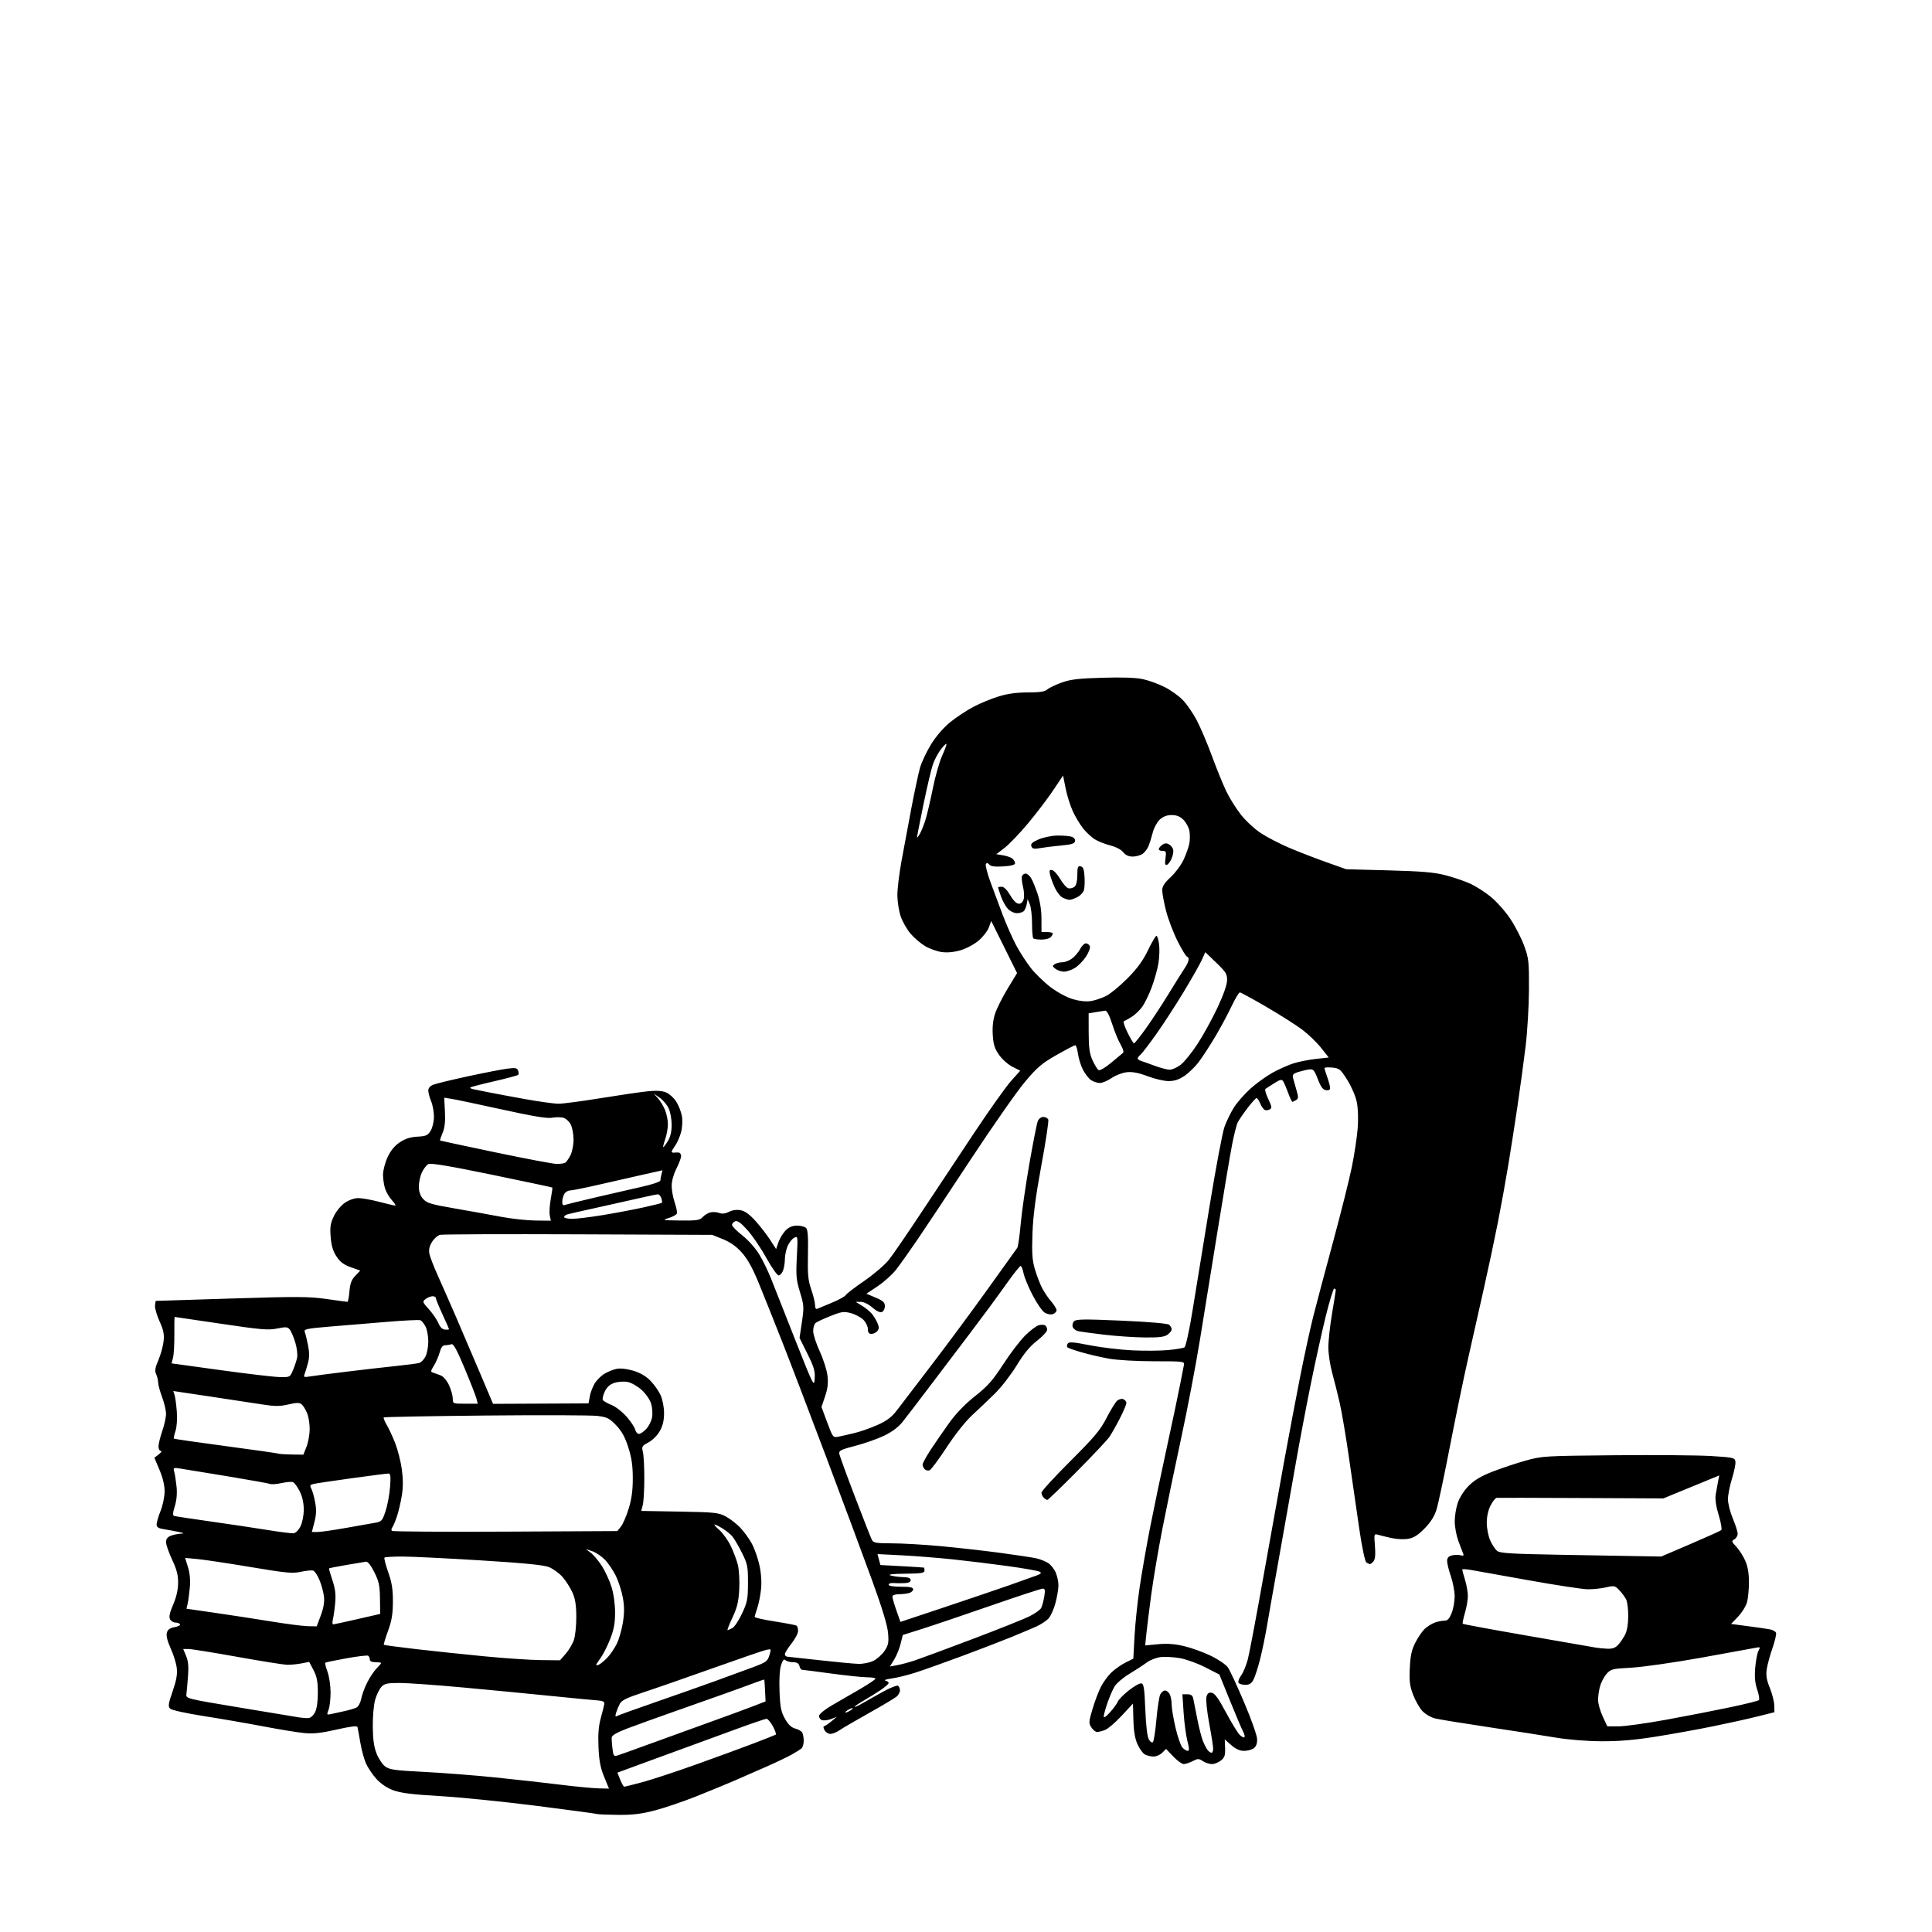<svg version="1.1" xmlns="http://www.w3.org/2000/svg" xmlns:xlink="http://www.w3.org/1999/xlink" width="1024" height="1024" viewBox="0 0 1024 1024"><path stroke="none" fill="black" fill-rule="evenodd" d="M327.641,961.921C322.063,961.878 317.05,961.673 316.5,961.467C315.95,961.261 301.325,959.29 284.0,957.087C266.675,954.884 243.752,952.575 233.059,951.955C218.324,951.102 212.352,950.355 208.387,948.872C205.101,947.642 201.783,945.395 199.465,942.83C197.435,940.583 194.956,936.89 193.955,934.622C192.954,932.355 191.605,927.35 190.958,923.5C190.31,919.65 189.641,915.996 189.471,915.379C189.258,914.608 185.785,915.026 178.331,916.72C169.992,918.615 166.033,919.036 161.124,918.55C157.618,918.203 147.943,916.617 139.624,915.026C131.306,913.436 117.089,910.977 108.032,909.563C98.539,908.081 90.979,906.407 90.182,905.611C89.006,904.435 89.204,903.058 91.511,896.375C93.532,890.519 94.084,887.374 93.68,884.011C93.381,881.53 91.938,876.89 90.473,873.7C88.759,869.971 88.024,867.042 88.412,865.494C88.857,863.721 89.933,862.916 92.499,862.434C94.415,862.075 95.735,861.38 95.432,860.89C95.13,860.401 94.024,860.0 92.976,860.0C91.928,860.0 90.647,859.208 90.129,858.24C89.452,856.975 89.914,854.797 91.775,850.49C93.482,846.537 94.377,842.63 94.405,839.0C94.437,834.83 93.667,831.841 91.223,826.638C89.451,822.863 88,818.69 88.0,817.363C88,815.693 88.79,814.65 90.565,813.975C91.976,813.439 94.338,812.946 95.815,812.88C97.91,812.786 97.621,812.574 94.5,811.915C92.3,811.45 88.812,810.809 86.75,810.49C83.922,810.052 83,809.438 83,807.992C83,806.937 83.952,803.695 85.116,800.787C86.279,797.879 87.238,793.25 87.247,790.5C87.257,787.272 86.299,783.221 84.543,779.071L81.824,772.642L84.162,770.843C85.448,769.854 85.938,769.034 85.25,769.022C84.562,769.01 84,767.945 84,766.657C84,765.368 84.9,761.697 86,758.5C87.1,755.303 88,751.199 88,749.381C88,747.563 87.073,743.598 85.94,740.57C84.807,737.542 83.856,734.038 83.826,732.782C83.796,731.527 83.308,729.509 82.742,728.297C81.946,726.594 82.211,724.938 83.911,720.986C85.12,718.175 86.364,713.72 86.676,711.085C87.134,707.222 86.719,705.124 84.537,700.262C83.049,696.945 81.981,693.167 82.165,691.866L82.5,689.5L122.5,688.242C157.432,687.143 163.832,687.174 173.015,688.492C178.798,689.321 183.804,690.0 184.141,690.0C184.477,690.0 184.958,687.515 185.21,684.478C185.56,680.261 186.292,678.305 188.306,676.203L190.944,673.449L185.955,671.678C182.253,670.363 180.296,668.893 178.37,665.983C176.496,663.151 175.631,660.269 175.257,655.615C174.83,650.289 175.128,648.366 176.977,644.548C178.242,641.934 180.789,638.857 182.839,637.463C185.017,635.983 187.868,635.007 189.982,635.017C191.917,635.027 196.875,635.919 201.0,637.0C205.125,638.081 208.922,638.973 209.437,638.983C209.952,638.992 209.226,637.763 207.823,636.25C206.42,634.737 204.761,631.97 204.136,630.101C203.511,628.231 203.004,624.856 203.01,622.601C203.015,620.345 204.106,616.166 205.434,613.314C207.073,609.795 209.16,607.261 211.932,605.426C214.81,603.521 217.562,602.643 221.258,602.451C225.797,602.214 226.734,601.797 228.245,599.339C229.241,597.718 229.992,594.514 229.995,591.872C229.998,589.327 229.325,585.629 228.5,583.654C227.675,581.68 227.0,579.139 227.0,578.007C227.0,576.689 227.987,575.568 229.75,574.884C231.262,574.298 239.475,572.31 248.0,570.467C256.525,568.625 265.855,566.809 268.733,566.432C273.103,565.86 274.071,566.022 274.606,567.417C274.959,568.335 274.968,569.365 274.627,569.706C274.286,570.047 268.558,571.576 261.897,573.103C255.237,574.63 249.557,576.11 249.275,576.391C248.994,576.672 249.83,577.11 251.132,577.364C252.434,577.618 255.975,578.329 259.0,578.945C262.025,579.561 270.674,581.175 278.219,582.532C285.765,583.889 293.795,585.0 296.063,585.0C298.331,585.0 308.357,583.674 318.343,582.053C328.329,580.432 339.523,578.796 343.218,578.418C347.854,577.943 350.901,578.131 353.054,579.022C354.77,579.733 357.203,581.946 358.462,583.94C359.721,585.934 361.063,589.413 361.444,591.67C361.841,594.02 361.637,597.636 360.965,600.128C360.321,602.523 358.94,605.68 357.897,607.145C356.853,608.61 356.0,610.097 356.0,610.448C356.0,610.8 356.562,611.015 357.25,610.925C357.938,610.836 359.062,610.816 359.75,610.882C360.438,610.947 360.998,611.788 360.996,612.75C360.994,613.712 359.869,616.714 358.496,619.419C357.025,622.318 356.0,626.045 356.0,628.491C356.0,630.775 356.715,634.742 357.589,637.306C358.462,639.87 358.998,642.505 358.78,643.16C358.561,643.816 356.609,644.901 354.441,645.571C350.731,646.719 351.092,646.796 360.595,646.895C369.342,646.986 370.921,646.745 372.419,645.09C373.369,644.039 375.202,642.915 376.491,642.592C377.78,642.268 379.884,642.398 381.167,642.881C382.762,643.481 384.408,643.295 386.371,642.291C388.177,641.368 390.474,641.054 392.559,641.445C394.834,641.872 397.305,643.658 400.433,647.136C402.939,649.924 406.421,654.414 408.17,657.113L411.351,662.021L412.615,658.344C413.31,656.321 415.019,653.527 416.412,652.133C418.166,650.38 420.031,649.6 422.473,649.6C424.413,649.6 426.562,650.168 427.25,650.862C428.149,651.77 428.424,655.697 428.23,664.846C428.003,675.487 428.29,678.529 429.98,683.441C431.091,686.67 432.0,690.416 432.0,691.764C432.0,693.351 432.44,694.02 433.25,693.664C433.938,693.361 437.425,691.906 441.0,690.431C444.575,688.956 447.851,687.146 448.281,686.408C448.71,685.671 453.16,682.261 458.168,678.83C463.197,675.386 469.026,670.379 471.184,667.648C473.334,664.928 481.215,653.432 488.698,642.102C496.181,630.771 508.786,611.769 516.71,599.876C524.633,587.982 533.283,575.832 535.933,572.876L540.749,567.5L536.625,565.424C534.356,564.283 531.171,561.461 529.546,559.154C527.207,555.832 526.507,553.628 526.185,548.571C525.914,544.304 526.332,540.516 527.446,537.164C528.363,534.403 531.352,528.457 534.089,523.951L539.066,515.757L532.213,501.938L525.359,488.119L524.127,491.527C523.449,493.401 521.018,496.541 518.724,498.504C516.367,500.521 512.193,502.76 509.125,503.652C505.649,504.663 502.071,505.008 499.179,504.611C496.695,504.271 492.751,502.872 490.415,501.503C488.079,500.134 484.57,497.148 482.618,494.866C480.665,492.585 478.3,488.419 477.361,485.609C476.423,482.799 475.641,477.8 475.623,474.5C475.605,471.2 476.619,462.875 477.877,456.0C479.135,449.125 481.491,436.525 483.111,428.0C484.731,419.475 486.755,410.025 487.608,407.0C488.461,403.975 491.115,398.342 493.506,394.482C496.174,390.174 500.103,385.636 503.677,382.733C506.88,380.132 512.425,376.472 516.0,374.6C519.575,372.729 525.585,370.253 529.355,369.099C534.042,367.664 538.921,367.0 544.777,367.0C551.051,367.0 553.793,366.592 555.028,365.475C555.955,364.636 559.365,362.988 562.607,361.813C567.397,360.077 571.477,359.591 584.409,359.215C595.06,358.906 602.166,359.164 605.909,359.997C608.984,360.681 614.101,362.55 617.28,364.15C620.458,365.75 624.786,368.839 626.898,371.014C629.009,373.189 632.348,378.037 634.319,381.787C636.289,385.537 639.901,394.042 642.345,400.688C644.789,407.334 648.2,415.729 649.925,419.342C651.649,422.956 655.184,428.6 657.78,431.884C660.384,435.177 665.191,439.593 668.5,441.73C671.8,443.861 678.471,447.294 683.324,449.359C688.177,451.423 696.952,454.823 702.824,456.913L713.5,460.714L736.0,461.316C753.517,461.786 760.161,462.348 766.0,463.858C770.125,464.924 775.975,466.9 779.0,468.248C782.025,469.596 787.048,472.785 790.162,475.333C793.276,477.882 797.946,483.157 800.538,487.057C803.131,490.957 806.422,497.377 807.853,501.324C810.264,507.975 810.449,509.67 810.38,524.5C810.339,533.3 809.542,546.8 808.61,554.5C807.678,562.2 805.788,576.15 804.411,585.5C803.033,594.85 800.79,609.25 799.426,617.5C798.063,625.75 795.571,639.475 793.89,648.0C792.209,656.525 788.864,672.275 786.457,683.0C784.051,693.725 780.252,710.6 778.015,720.5C775.779,730.4 771.502,751.1 768.511,766.5C765.521,781.9 762.357,796.891 761.48,799.813C760.371,803.507 758.456,806.604 755.193,809.979C751.747,813.541 749.44,815.028 746.511,815.572C744.245,815.992 740.356,815.83 737.511,815.195C734.755,814.581 731.536,813.796 730.358,813.451C728.287,812.844 728.234,813.042 728.744,819.396C729.105,823.898 728.875,826.446 728.013,827.484C727.321,828.318 726.473,828.993 726.128,828.985C725.782,828.976 724.931,828.608 724.236,828.167C723.486,827.691 721.951,820.484 720.46,810.432C719.078,801.12 716.638,784.275 715.038,773.0C713.438,761.725 711.195,748.45 710.055,743.5C708.915,738.55 707.112,731.35 706.048,727.5C704.985,723.65 704.089,717.717 704.058,714.316C704.026,710.915 704.898,702.815 705.995,696.316C707.092,689.817 707.992,684.163 707.995,683.75C707.998,683.337 707.616,683.0 707.147,683.0C706.678,683.0 704.653,689.638 702.647,697.75C700.641,705.862 697.001,722.4 694.559,734.5C692.116,746.6 688.706,764.6 686.981,774.5C685.256,784.4 681.424,806.0 678.465,822.5C675.507,839.0 672.365,856.775 671.484,862.0C670.603,867.225 668.979,875.068 667.874,879.429C666.77,883.791 665.209,888.628 664.407,890.179C663.313,892.295 662.22,893.0 660.033,893.0C658.43,893.0 656.813,892.507 656.441,891.905C656.069,891.303 656.691,889.556 657.824,888.024C658.957,886.492 660.564,882.598 661.396,879.369C662.228,876.141 665.867,856.85 669.484,836.5C673.101,816.15 678.071,788.475 680.528,775.0C682.985,761.525 686.816,741.275 689.042,730.0C691.267,718.725 694.394,704.325 695.991,698.0C697.587,691.675 702.306,673.9 706.478,658.5C710.65,643.1 715.163,625.099 716.507,618.497C717.851,611.895 719.243,602.67 719.601,597.997C719.996,592.833 719.802,587.343 719.105,584.0C718.466,580.935 716.241,575.784 714.077,572.364C710.49,566.695 709.884,566.199 706.098,565.838C703.844,565.623 702.0,565.74 702.0,566.098C702.0,566.456 702.675,568.662 703.5,571C704.325,573.338 705.0,575.901 705.0,576.695C705.0,577.614 704.198,578.023 702.795,577.82C701.155,577.582 700.05,576.091 698.485,572.0C696.649,567.205 696.066,566.539 693.94,566.807C692.598,566.976 689.994,567.587 688.154,568.166C685.426,569.024 684.908,569.613 685.345,571.359C685.64,572.537 686.458,575.437 687.162,577.804C688.253,581.474 688.225,582.246 686.971,583.039C686.162,583.551 685.268,583.976 684.985,583.985C684.701,583.993 683.693,581.862 682.745,579.25C681.796,576.638 680.611,573.873 680.112,573.106C679.363,571.956 678.537,572.132 675.418,574.106C673.336,575.423 671.237,576.769 670.755,577.097C670.272,577.425 670.906,579.811 672.163,582.399C674.048,586.278 674.206,587.254 673.065,587.96C672.304,588.43 671.119,588.599 670.432,588.336C669.745,588.072 668.637,586.539 667.97,584.928C667.303,583.318 666.417,582 666,582.0C665.584,582.0 663.445,584.362 661.247,587.25C659.049,590.138 656.715,593.538 656.06,594.807C655.405,596.076 654.031,601.476 653.006,606.807C651.982,612.138 648.633,632.025 645.565,651.0C642.497,669.975 638.198,696.525 636.011,710.0C633.825,723.475 629.363,746.876 626.095,762.003C622.827,777.13 618.346,798.75 616.136,810.048C613.927,821.347 611.223,837.32 610.129,845.545C609.035,853.77 607.876,863.115 607.554,866.312L606.968,872.124L613.734,871.47C618.498,871.009 622.563,871.297 627.472,872.445C631.307,873.341 637.691,875.636 641.66,877.545C645.654,879.466 649.731,882.239 650.795,883.757C651.851,885.266 655.75,893.648 659.46,902.384C663.17,911.12 666.25,919.835 666.304,921.75C666.371,924.095 665.785,925.684 664.51,926.616C663.469,927.377 661.144,928.0 659.344,928.0C657.123,928.0 654.957,927.023 652.61,924.962L649.15,921.924L649.325,926.55C649.468,930.328 649.067,931.527 647.139,933.088C645.841,934.14 643.687,935.0 642.354,935.0C641.021,935.0 638.855,934.296 637.541,933.435C635.374,932.015 634.872,932.015 632.126,933.435C630.461,934.296 628.332,935.0 627.395,935.0C626.457,935.0 623.969,933.191 621.866,930.979L618.041,926.959L616.021,928.979C614.909,930.091 612.845,931.0 611.434,931.0C610.023,931.0 607.956,930.512 606.84,929.914C605.725,929.317 603.937,926.85 602.867,924.431C601.52,921.387 600.857,917.402 600.711,911.483L600.5,902.932L594.489,909.4C591.183,912.957 587.216,916.348 585.674,916.934C584.132,917.52 582.234,918.0 581.458,918.0C580.681,918.0 579.331,916.909 578.458,915.576C576.988,913.332 577.032,912.609 579.049,905.826C580.247,901.797 582.261,896.475 583.524,894.0C584.788,891.525 587.324,888.086 589.161,886.358C590.997,884.63 594.342,882.294 596.594,881.167L600.689,879.118L601.319,867.309C601.665,860.814 602.876,849.2 604.011,841.5C605.145,833.8 607.626,819.561 609.525,809.858C611.424,800.156 615.416,781.031 618.397,767.358C621.377,753.686 624.548,738.675 625.444,734.0C626.34,729.325 627.262,724.6 627.493,723.5C627.899,721.565 627.385,721.5 611.706,721.494C602.692,721.491 592.172,720.899 588.0,720.161C583.875,719.43 577.35,717.928 573.5,716.823C569.65,715.718 566.181,714.514 565.792,714.148C565.402,713.783 565.448,712.893 565.893,712.173C566.551,711.109 568.758,711.266 577.602,713.007C583.596,714.187 593.722,715.402 600.103,715.708C606.485,716.013 615.057,715.949 619.152,715.565C623.247,715.181 627.142,714.53 627.807,714.119C628.481,713.703 630.349,705.191 632.017,694.935C633.667,684.796 637.722,659.928 641.027,639.672C644.333,619.417 647.91,600.36 648.977,597.324C650.045,594.288 652.342,589.584 654.083,586.871C655.823,584.159 659.779,579.671 662.874,576.898C665.968,574.126 671.2,570.365 674.5,568.542C677.8,566.718 682.75,564.506 685.5,563.626C688.25,562.746 693.596,561.683 697.38,561.263L704.26,560.5L700.188,555.354C697.949,552.523 693.503,548.23 690.309,545.814C687.114,543.397 678.548,537.951 671.274,533.71C664,529.47 657.637,526 657.135,526.0C656.633,526.0 654.567,529.487 652.544,533.75C650.521,538.013 646.573,545.325 643.769,550.0C640.966,554.675 637.139,560.525 635.264,563.0C633.389,565.475 630.02,568.737 627.777,570.25C624.888,572.198 622.437,573 619.372,573C616.993,573 611.998,571.84 608.273,570.423C603.457,568.59 600.266,567.978 597.227,568.303C594.877,568.554 591.253,569.939 589.174,571.38C587.094,572.821 584.279,574.0 582.919,574.0C581.558,574.0 579.439,573.295 578.209,572.434C576.979,571.573 575.071,569.099 573.968,566.937C572.865,564.775 571.685,560.98 571.345,558.503C571.006,556.026 570.353,554.0 569.895,554.0C569.436,554 564.961,556.336 559.95,559.191C552.179,563.618 549.719,565.714 543.221,573.441C539.03,578.423 526.263,596.675 514.85,614.0C503.436,631.325 490.588,650.66 486.299,656.968C482.009,663.275 476.853,670.523 474.839,673.075C472.826,675.627 468.489,679.511 465.202,681.707L459.224,685.698L464.112,687.763C468.093,689.445 469,690.288 469.0,692.307C469.0,693.67 468.277,695.064 467.393,695.403C466.395,695.786 464.486,694.878 462.358,693.01C460.342,691.24 457.812,690.002 456.215,690.004L453.5,690.007L456.903,692.082C458.775,693.223 461.116,695.134 462.106,696.329C463.096,697.523 464.432,699.738 465.075,701.251C465.982,703.386 465.965,704.338 464.999,705.501C464.315,706.325 462.91,707.0 461.878,707.0C460.533,707.0 460.0,706.278 460.0,704.455C460.0,703.055 458.927,700.836 457.615,699.524C456.303,698.212 453.333,696.628 451.014,696.004C447.249,694.99 446.086,695.153 440.149,697.526C436.492,698.987 432.938,700.647 432.25,701.214C431.562,701.781 431.0,703.701 431.0,705.482C431.0,707.262 432.565,712.106 434.478,716.246C436.391,720.386 438.237,726.187 438.581,729.137C439.041,733.091 438.706,735.975 437.303,740.117L435.4,745.734L438.438,753.894C441.444,761.969 441.507,762.048 444.488,761.456C446.145,761.127 450.063,760.231 453.196,759.464C456.328,758.697 461.796,756.752 465.345,755.143C470.203,752.94 472.711,751.014 475.484,747.358C477.51,744.686 485.883,733.725 494.09,723.0C502.297,712.275 515.613,694.275 523.681,683.0C531.749,671.725 538.712,662.014 539.156,661.421C539.599,660.827 540.408,655.256 540.953,649.04C541.498,642.824 543.56,628.459 545.535,617.119C547.51,605.779 549.537,595.487 550.041,594.25C550.572,592.945 551.819,592.0 553.01,592.0C554.139,592.0 555.31,592.644 555.612,593.43C555.914,594.217 554.263,605.13 551.943,617.68C548.915,634.068 547.589,644.183 547.239,653.567C546.848,664.034 547.093,667.808 548.468,672.537C549.411,675.783 551.103,680.253 552.226,682.47C553.35,684.686 555.559,687.978 557.135,689.785C558.711,691.591 560.0,693.699 560.0,694.467C560.0,695.236 559.078,696.158 557.951,696.516C556.77,696.89 554.927,696.527 553.602,695.659C552.337,694.83 549.473,690.63 547.237,686.326C545.002,682.022 542.859,676.812 542.475,674.75C542.091,672.688 541.398,671.0 540.934,671.0C540.47,671.0 536.838,675.612 532.863,681.25C528.887,686.888 520.679,698.025 514.621,706.0C508.563,713.975 498.674,727.025 492.646,735.0C486.618,742.975 480.163,751.398 478.302,753.719C476.098,756.466 472.683,759.004 468.509,760.996C464.984,762.678 458.14,765.077 453.3,766.328C445.717,768.287 444.547,768.871 444.84,770.551C445.027,771.623 448.793,781.95 453.209,793.5C457.625,805.05 461.65,815.288 462.154,816.25C462.931,817.733 464.551,818.001 472.785,818.004C478.128,818.006 489.7,818.672 498.5,819.483C507.3,820.295 521.47,821.89 529.99,823.028C538.509,824.166 547.181,825.48 549.26,825.947C551.339,826.414 554.194,827.552 555.604,828.476C557.014,829.4 558.804,831.681 559.584,833.546C560.363,835.41 561.0,838.431 561.0,840.258C561.0,842.085 560.303,846.256 559.451,849.528C558.599,852.799 556.911,856.548 555.701,857.859C554.49,859.169 551.475,861.131 549.0,862.218C546.525,863.306 540.675,865.768 536.0,867.691C531.325,869.613 519.625,874.116 510.0,877.697C500.375,881.277 489.125,885.278 485.0,886.587C480.875,887.897 475.25,889.275 472.5,889.651C469.75,890.027 468.288,890.517 469.25,890.74C470.212,890.964 471.0,891.542 471.0,892.025C471.0,892.509 469.087,894.192 466.75,895.767C464.413,897.341 460.363,899.857 457.75,901.357C455.137,902.857 453.0,904.333 453.0,904.637C453.0,904.941 454.913,904.072 457.25,902.707C459.587,901.341 464.525,898.564 468.222,896.535C471.919,894.507 475.407,893.133 475.972,893.483C476.537,893.832 477.0,894.922 477.0,895.904C477.0,896.886 476.212,898.369 475.25,899.199C474.288,900.029 467.65,903.986 460.5,907.991C453.35,911.997 446.306,916.112 444.846,917.137C443.386,918.162 441.264,919.0 440.131,919.0C438.998,919.0 437.589,918.1 437.0,917.0C436.411,915.9 436.283,914.984 436.715,914.964C437.147,914.944 438.85,913.82 440.5,912.465L443.5,910.002L440.397,911.165C438.691,911.804 436.52,912.03 435.574,911.667C434.627,911.303 434.002,910.227 434.186,909.274C434.369,908.322 437.44,905.866 441.01,903.817C444.579,901.769 451.209,897.934 455.742,895.296C460.275,892.658 463.988,890.163 463.992,889.75C463.996,889.337 462.036,889.0 459.635,889.0C457.234,889.0 448.623,888.1 440.5,887.0C432.377,885.9 425.394,885.0 424.982,885.0C424.57,885.0 423.998,884.1 423.71,883.0C423.339,881.581 422.346,881.0 420.294,881.0C418.702,881.0 416.909,880.509 416.308,879.908C415.519,879.119 414.878,879.838 413.998,882.506C413.239,884.806 412.925,890.017 413.165,896.348C413.487,904.841 413.955,907.225 416.025,910.935C417.738,914.005 419.398,915.609 421.415,916.143C423.018,916.568 424.698,917.497 425.149,918.208C425.6,918.918 425.976,920.907 425.985,922.628C425.993,924.348 425.438,926.212 424.75,926.771C424.062,927.33 421.7,928.792 419.5,930.02C417.3,931.249 411.45,934.048 406.5,936.24C401.55,938.433 393.9,941.783 389.5,943.684C385.1,945.586 375.875,949.383 369.0,952.122C362.125,954.861 352.288,958.204 347.141,959.551C339.998,961.42 335.379,961.981 327.641,961.921zM317.134,947.867L322.768,948.0L320.198,941.75C318.243,936.995 317.529,933.227 317.213,926.0C316.912,919.127 317.257,914.841 318.462,910.5C319.377,907.2 320.211,903.825 320.313,903.0C320.447,901.922 319.373,901.425 316.5,901.233C314.3,901.085 303.5,900.049 292.5,898.93C281.5,897.81 260.575,895.795 246.0,894.45C231.425,893.106 216.03,892.005 211.789,892.003C205.276,892.001 203.778,892.322 202.149,894.07C201.089,895.209 199.608,898.246 198.86,900.82C198.1,903.435 197.536,909.692 197.582,915.0C197.641,921.841 198.2,925.87 199.582,929.396C200.637,932.089 202.692,935.18 204.148,936.265C206.422,937.96 209.313,938.365 224.648,939.136C234.467,939.63 251.5,940.953 262.5,942.077C273.5,943.2 289.025,944.933 297.0,945.927C304.975,946.921 314.035,947.794 317.134,947.867zM330.857,946.997C331.211,946.996 335.55,945.907 340.5,944.578C345.45,943.249 358.275,939.024 369.0,935.191C379.725,931.357 393.442,926.333 399.483,924.025C405.524,921.718 410.773,919.641 411.147,919.409C411.521,919.178 410.854,917.195 409.664,915.003C408.474,912.81 406.951,911.013 406.281,911.008C405.61,911.004 398.185,913.529 389.781,916.621C381.376,919.713 369.775,923.961 364.0,926.061C358.225,928.162 347.591,932.053 340.368,934.708L327.237,939.535L328.725,943.268C329.544,945.32 330.503,946.999 330.857,946.997zM327.318,930.423C328.518,930.056 335.575,927.53 343.0,924.811C350.425,922.092 364.6,916.956 374.5,913.399C384.4,909.842 395.487,905.77 399.138,904.351L405.776,901.772L405.495,896.136C405.341,893.036 405.166,890.391 405.107,890.258C405.048,890.125 403.312,890.667 401.25,891.463C399.188,892.26 391.875,894.922 385.0,897.379C378.125,899.837 365.3,904.374 356.5,907.462C347.7,910.551 336.863,914.463 332.417,916.156C327.064,918.195 324.293,919.786 324.213,920.867C324.147,921.765 324.328,924.433 324.615,926.796C325.084,930.658 325.356,931.024 327.318,930.423zM642.122,929.0C642.605,929.0 643.0,928.029 643.0,926.843C643.0,925.657 642.05,919.588 640.888,913.356C639.727,907.124 639.068,900.865 639.424,899.448C639.907,897.522 640.616,896.95 642.226,897.185C643.813,897.417 645.793,900.142 649.725,907.5C652.663,913.0 655.939,918.375 657.006,919.444C658.072,920.514 659.218,921.115 659.553,920.78C659.888,920.445 659.59,919.12 658.892,917.836C658.193,916.551 655.074,909.209 651.961,901.519L646.301,887.538L638.9,883.745C634.83,881.659 628.8,879.469 625.5,878.877C622.2,878.285 617.59,878.015 615.256,878.277C612.922,878.539 609.547,879.85 607.756,881.191C605.965,882.533 601.8,885.255 598.5,887.241C595.2,889.227 591.69,892.231 590.7,893.915C589.71,895.6 588.022,899.529 586.95,902.646C585.877,905.763 585.0,908.993 585.0,909.823C585.0,910.707 586.437,909.708 588.463,907.417C590.368,905.262 592.192,902.731 592.517,901.792C592.842,900.853 595.414,898.248 598.233,896.003C601.052,893.759 604.065,892.057 604.929,892.222C606.232,892.47 606.59,894.821 607.031,906.011C607.358,914.325 608.064,920.404 608.873,921.857C609.632,923.221 610.558,923.842 611.069,923.331C611.554,922.846 612.395,917.401 612.936,911.233C613.477,905.064 614.404,899.114 614.995,898.009C615.587,896.904 616.714,896.0 617.5,896.0C618.286,896.0 619.395,896.87 619.965,897.934C620.534,898.998 621.0,901.456 621.0,903.396C621.0,905.335 621.919,910.863 623.042,915.679C624.165,920.494 625.809,925.237 626.697,926.217C627.584,927.198 628.849,928.0 629.509,928.0C630.419,928.0 630.379,926.738 629.344,922.75C628.594,919.862 627.692,913.112 627.34,907.75L626.699,898.0L629.331,898.0C631.25,898.0 632.093,898.609 632.445,900.25C632.71,901.487 633.666,906.325 634.568,911.0C635.471,915.675 636.847,921.04 637.626,922.923C638.405,924.806 639.538,926.944 640.144,927.673C640.749,928.403 641.64,929.0 642.122,929.0zM848.5,922.904C840.861,922.851 830.964,922.046 824.5,920.952C818.45,919.928 802.475,917.442 789.0,915.428C775.525,913.413 762.731,911.329 760.57,910.796C758.408,910.262 755.395,908.493 753.874,906.865C752.352,905.236 750.14,901.338 748.958,898.202C747.197,893.531 746.884,890.963 747.227,884.0C747.553,877.383 748.217,874.392 750.224,870.5C751.642,867.75 753.859,864.517 755.151,863.317C756.443,862.116 758.767,860.653 760.315,860.067C761.863,859.48 764.177,859.0 765.457,859.0C767.239,859.0 768.159,858.06 769.391,854.98C770.276,852.769 771.0,848.789 771.0,846.136C771.0,843.484 770.1,838.697 769.0,835.5C767.9,832.303 767.0,828.641 767.0,827.363C767.0,825.713 767.731,824.855 769.516,824.407C770.9,824.059 772.96,824.018 774.095,824.315C775.738,824.744 776.009,824.512 775.426,823.177C775.024,822.255 773.878,819.25 772.88,816.5C771.882,813.75 771.051,809.218 771.033,806.428C771.015,803.639 771.745,799.169 772.656,796.496C773.638,793.613 776.014,789.933 778.495,787.452C781.469,784.478 785.107,782.324 791.089,779.995C795.715,778.194 803.55,775.583 808.5,774.192C817.289,771.723 818.405,771.655 856.0,771.308C877.175,771.112 900.125,771.3 907.0,771.726C918.809,772.457 919.517,772.621 919.811,774.683C919.982,775.884 919.165,779.934 917.996,783.683C916.827,787.432 915.862,792.337 915.852,794.582C915.842,796.827 916.996,801.426 918.417,804.802C919.837,808.178 921.0,811.831 921.0,812.92C921.0,814.009 920.212,815.342 919.25,815.882C917.647,816.78 917.726,817.1 920.191,819.681C921.671,821.232 923.799,824.525 924.919,827.0C926.338,830.134 926.961,833.625 926.972,838.5C926.981,842.35 926.519,847.192 925.945,849.26C925.37,851.328 923.235,854.754 921.2,856.873L917.5,860.725L926.5,861.91C931.45,862.562 936.7,863.326 938.166,863.609C939.633,863.891 941.058,864.708 941.332,865.424C941.607,866.14 940.76,869.792 939.451,873.54C938.141,877.288 936.777,882.302 936.42,884.682C935.927,887.972 936.312,890.342 938.027,894.567C939.268,897.624 940.332,901.784 940.391,903.812L940.5,907.5L931.5,909.765C926.55,911.01 915.75,913.399 907.5,915.072C899.25,916.746 885.525,919.213 877.0,920.555C865.957,922.293 857.762,922.969 848.5,922.904zM857.907,915.0C861.206,915.0 872.59,913.415 883.203,911.478C893.816,909.541 909.025,906.579 917.0,904.895C924.975,903.211 931.84,901.508 932.256,901.111C932.671,900.714 932.273,898.222 931.371,895.574C930.179,892.078 929.887,888.89 930.303,883.931C930.617,880.175 931.393,876.135 932.026,874.952C933.1,872.944 932.989,872.841 930.338,873.395C928.777,873.72 915.8,876.083 901.5,878.645C887.2,881.207 870.622,883.573 864.661,883.902C854.419,884.467 853.692,884.652 851.458,887.252C850.157,888.765 848.625,891.69 848.052,893.752C847.48,895.813 847.013,899.075 847.015,901.0C847.018,902.925 848.119,906.862 849.464,909.75L851.908,915.0L857.907,915.0zM163.491,910.617C164.629,910.55 166.127,909.216 166.991,907.5C167.948,905.598 168.488,901.756 168.467,897.0C168.442,891.174 167.926,888.534 166.157,885.172L163.88,880.844L159.69,881.655C157.386,882.1 153.925,882.416 152.0,882.355C150.075,882.295 138.178,880.39 125.562,878.123C112.946,875.855 101.381,874.0 99.863,874.0L97.102,874.0L98.65,877.705C99.777,880.401 100.049,883.327 99.65,888.455C99.348,892.33 98.966,896.58 98.801,897.899C98.501,900.288 98.615,900.317 127.299,905.087C143.138,907.721 157.313,910.07 158.799,910.306C160.284,910.541 162.396,910.682 163.491,910.617zM326.879,909.575C327.481,909.203 336.867,905.819 347.737,902.055C358.606,898.291 372.675,893.328 379.0,891.027C385.325,888.726 394.148,885.493 398.606,883.843C406.035,881.094 406.802,880.552 407.782,877.358C408.847,873.889 408.839,873.876 406.062,874.486C404.528,874.823 391.849,879.175 377.886,884.156C363.924,889.137 347.375,894.893 341.111,896.947C332.172,899.879 329.457,901.2 328.486,903.091C327.806,904.416 326.92,906.569 326.518,907.875C326.02,909.49 326.136,910.034 326.879,909.575zM175.269,908.522C176.496,908.243 179.695,907.547 182.377,906.975C185.059,906.403 188.044,905.512 189.01,904.994C189.977,904.477 191.081,902.379 191.465,900.332C191.85,898.285 193.288,894.391 194.663,891.679C196.037,888.967 198.25,885.659 199.581,884.328C200.911,882.998 202.0,881.705 202.0,881.455C202.0,881.205 200.65,881.0 199.0,881.0C197.055,881.0 196.0,880.493 196.0,879.559C196.0,878.766 195.6,877.871 195.112,877.569C194.624,877.268 189.399,877.891 183.502,878.954C177.604,880.018 172.599,881.068 172.379,881.288C172.159,881.508 172.703,883.671 173.588,886.094C174.473,888.517 175.203,893.425 175.21,897.0C175.217,900.575 174.731,904.744 174.131,906.264C173.115,908.835 173.195,908.993 175.269,908.522zM450.0,907.0C451.1,906.411 452.0,905.705 452.0,905.43C452.0,905.155 451.1,905.411 450.0,906.0C448.9,906.589 448.0,907.295 448.0,907.57C448.0,907.845 448.9,907.589 450.0,907.0zM317.75,882.121C318.712,881.599 320.688,879.896 322.14,878.336C323.592,876.776 325.719,873.626 326.866,871.336C328.014,869.046 329.471,864.036 330.104,860.203C330.959,855.024 330.968,851.605 330.139,846.901C329.526,843.419 327.843,838.156 326.4,835.206C324.957,832.256 322.296,828.363 320.487,826.554C318.678,824.745 315.691,822.761 313.849,822.146L310.5,821.027L313.155,823.028C314.615,824.128 317.25,827.273 319.01,830.016C320.771,832.759 323.063,837.743 324.105,841.091C325.254,844.783 326.0,850.126 326.0,854.669C326.0,860.396 325.382,863.729 323.372,868.829C321.927,872.498 319.677,876.932 318.372,878.683C317.068,880.434 316.0,882.137 316.0,882.468C316.0,882.8 316.788,882.643 317.75,882.121zM475.58,882.567C477.736,882.172 481.975,881.022 485.0,880.011C488.025,879.001 501.79,873.904 515.588,868.686C529.387,863.467 542.983,858.029 545.802,856.6C548.622,855.172 551.342,853.215 551.848,852.251C552.354,851.288 553.085,848.587 553.472,846.25C554.039,842.829 553.884,842.0 552.678,842.0C551.855,842.0 539.328,846.111 524.841,851.135C510.353,856.159 494.0,861.689 488.5,863.423L478.5,866.577L477.325,871.299C476.679,873.896 475.14,877.656 473.905,879.654L471.66,883.286L475.58,882.567zM455.0,881.881C457.513,881.946 461.037,881.225 462.98,880.248C464.894,879.287 467.525,876.925 468.827,875.0C470.861,871.994 471.123,870.654 470.69,865.5C470.35,861.457 467.576,852.325 462.185,837.5C457.785,825.4 446.987,796.375 438.19,773.0C429.393,749.625 418.739,721.725 414.516,711.0C410.293,700.275 404.737,686.375 402.169,680.11C398.903,672.143 396.21,667.277 393.208,663.916C390.279,660.638 387.102,658.38 383.208,656.806L377.5,654.5L306.5,654.211C267.45,654.052 234.474,654.177 233.219,654.488C231.964,654.799 230.047,656.504 228.959,658.277C227.593,660.501 227.166,662.43 227.582,664.5C227.913,666.15 229.906,671.325 232.012,676.0C234.118,680.675 238.282,690.125 241.267,697.0C244.251,703.875 249.983,717.278 254.004,726.784L261.316,744.067L286.629,743.947L311.942,743.828L312.593,740.164C312.95,738.149 314.111,735.06 315.172,733.3C316.233,731.541 318.541,729.227 320.3,728.158C322.06,727.09 324.955,725.908 326.733,725.532C328.716,725.113 332.097,725.468 335.476,726.45C339.097,727.503 342.227,729.293 344.608,731.675C346.601,733.667 349.069,737.143 350.094,739.399C351.184,741.799 351.958,745.781 351.962,749.0C351.965,752.871 351.298,755.685 349.708,758.5C348.426,760.771 345.831,763.365 343.707,764.5C340.278,766.333 340.03,766.75 340.733,769.5C341.155,771.15 341.5,777.45 341.5,783.5C341.5,789.55 341.136,795.922 340.69,797.66L339.881,800.821L360.19,801.175C378.688,801.499 380.862,801.723 384.563,803.69C386.798,804.878 390.246,807.517 392.225,809.555C394.204,811.593 397.009,815.438 398.458,818.1C399.906,820.761 401.743,825.99 402.539,829.72C403.462,834.042 403.755,838.675 403.348,842.5C402.996,845.8 402.099,850.244 401.354,852.376C400.609,854.507 400.0,856.588 400.0,857C400.0,857.412 404.792,858.495 410.649,859.408C416.506,860.32 421.681,861.303 422.149,861.592C422.617,861.881 423.0,863.153 423.0,864.418C423.0,865.683 421.429,868.694 419.51,871.109C417.59,873.524 416.015,876.062 416.01,876.75C416.004,877.438 416.562,878.032 417.25,878.072C417.938,878.111 425.7,878.958 434.5,879.954C443.3,880.95 452.525,881.818 455.0,881.881zM286.646,879.89L296.793,880.0L299.791,876.586C301.439,874.708 303.396,871.445 304.14,869.336C304.884,867.222 305.474,861.685 305.452,857.0C305.424,850.613 304.901,847.369 303.351,843.949C302.217,841.446 299.868,837.78 298.132,835.803C296.395,833.825 293.183,831.49 290.993,830.614C288.114,829.462 277.997,828.465 254.426,827.011C236.503,825.905 217.9,825.0 213.086,825.0C208.272,825.0 204.086,825.247 203.784,825.549C203.482,825.851 204.371,829.339 205.761,833.299C207.723,838.893 208.277,842.397 208.243,849.0C208.21,855.552 207.615,859.096 205.647,864.463C204.242,868.293 203.25,871.583 203.442,871.775C203.633,871.967 211.375,873.003 220.645,874.077C229.915,875.152 246.275,876.875 257.0,877.906C267.725,878.937 281.066,879.83 286.646,879.89zM852.076,873.864C854.625,873.961 856.242,873.354 857.709,871.75C858.84,870.513 860.494,868.06 861.383,866.3C862.387,864.313 863.0,860.591 863.0,856.484C863.0,852.845 862.495,848.886 861.878,847.684C861.261,846.483 859.661,844.325 858.324,842.889C856.029,840.425 855.629,840.338 851.196,841.343C848.613,841.929 844.25,842.38 841.5,842.345C838.75,842.31 824.8,840.187 810.5,837.627C796.2,835.067 782.362,832.593 779.75,832.13C777.138,831.667 775.005,831.561 775.011,831.894C775.017,832.227 775.692,834.709 776.511,837.409C777.33,840.109 778.0,843.965 778.0,845.977C778.0,847.99 777.294,852.013 776.432,854.917C775.57,857.821 775.064,860.397 775.309,860.642C775.554,860.887 790.997,863.736 809.627,866.974C828.257,870.212 844.625,873.056 846.0,873.294C847.375,873.533 850.109,873.789 852.076,873.864zM385.618,864.0C385.901,864.0 387.049,863.509 388.17,862.909C389.291,862.309 391.606,858.822 393.314,855.159C396.096,849.196 396.423,847.507 396.443,839.0C396.463,830.279 396.2,828.967 393.234,823.0C391.457,819.425 389.171,815.523 388.155,814.329C387.138,813.134 384.775,811.223 382.903,810.082C381.031,808.941 379.147,808.006 378.715,808.004C378.284,808.002 379.433,809.319 381.27,810.932C383.106,812.544 385.794,816.284 387.242,819.242C388.69,822.2 390.409,826.74 391.062,829.332C391.728,831.977 392.058,837.674 391.814,842.317C391.468,848.909 390.742,851.954 388.243,857.295C386.517,860.983 385.336,864.0 385.618,864.0zM163.178,861.909L167.856,862.0L170.02,856.25C171.467,852.403 172.031,849.119 171.723,846.329C171.47,844.035 170.417,840.104 169.382,837.593C168.347,835.082 166.861,832.781 166.08,832.48C165.299,832.179 162.374,832.443 159.58,833.067C155.109,834.065 151.904,833.766 132.842,830.571C120.93,828.575 108.243,826.667 104.648,826.332L98.112,825.721L99.63,830.611C100.637,833.854 100.963,837.52 100.598,841.5C100.295,844.8 99.775,848.658 99.441,850.074L98.834,852.647L114.167,854.865C122.6,856.085 136.025,858.149 144.0,859.451C151.975,860.753 160.605,861.86 163.178,861.909zM176.633,860.953C177.11,860.928 182.9,859.669 189.5,858.157L201.5,855.407L201.397,847.249C201.31,840.375 200.838,838.18 198.397,833.296C196.6,829.7 194.931,827.583 194.0,827.719C193.175,827.839 188.484,828.63 183.576,829.476C178.667,830.323 174.538,831.128 174.4,831.267C174.261,831.405 175.059,834.215 176.173,837.509C177.685,841.986 178.063,845.017 177.665,849.5C177.372,852.8 176.825,856.737 176.45,858.25C176.074,859.763 176.157,860.979 176.633,860.953zM500.373,851.936C513.093,847.695 528.675,842.409 535.0,840.189C541.325,837.969 547.85,835.637 549.5,835.006C551.852,834.107 552.176,833.679 551.0,833.024C550.175,832.565 542.75,831.251 534.5,830.104C526.25,828.958 513.027,827.339 505.116,826.507C497.205,825.675 484.964,824.702 477.912,824.345L465.092,823.697L465.864,826.598L466.637,829.5L478.068,830.118C484.356,830.459 489.613,830.796 489.75,830.868C489.887,830.941 490.0,831.675 490.0,832.5C490.0,833.729 488.15,834.018 479.75,834.1C473.074,834.165 470.372,834.479 472.0,835.0C473.375,835.44 476.337,835.845 478.583,835.9C481.502,835.972 482.667,836.428 482.667,837.5C482.667,838.534 481.553,839.034 479.083,839.111C477.113,839.172 474.488,839.139 473.25,839.039C472.012,838.939 471.0,839.339 471.0,839.928C471.0,840.581 473.544,841.0 477.5,841.0C482.368,841.0 484.0,841.347 484.0,842.383C484.0,843.144 482.988,844.038 481.75,844.37C480.512,844.701 478.038,844.979 476.25,844.986C474.329,844.994 472.996,845.511 472.99,846.25C472.984,846.938 473.939,850.233 475.113,853.574L477.245,859.647L500.373,851.936zM869.489,824.811L880.479,825.0L895.989,818.359C904.52,814.706 911.868,811.39 912.319,810.99C912.769,810.59 912.154,807.024 910.951,803.066C909.514,798.334 908.968,794.607 909.356,792.184C909.681,790.158 910.24,787.04 910.597,785.255L911.248,782.009L896.422,788.099L881.596,794.189L838.048,793.984C814.097,793.871 793.947,793.828 793.27,793.889C792.594,793.95 791.132,795.782 790.02,797.96C788.733,800.484 788.008,803.839 788.022,807.21C788.034,810.147 788.853,814.279 789.863,816.5C790.864,818.7 792.498,821.175 793.495,822.0C794.986,823.235 800.883,823.599 826.903,824.061C844.281,824.369 863.445,824.707 869.489,824.811zM155.5,812.666C156.693,812.567 158.205,811.089 159.248,809.0C160.263,806.969 160.998,803.237 160.998,800.11C160.999,796.59 160.253,793.223 158.847,790.408C157.663,788.037 156.061,785.854 155.288,785.557C154.515,785.26 151.808,785.483 149.272,786.051C146.737,786.619 144.001,786.831 143.193,786.52C142.385,786.21 132.223,784.387 120.612,782.468C109,780.549 97.747,778.708 95.604,778.377C91.884,777.802 91.737,777.882 92.362,780.137C92.721,781.437 93.27,784.975 93.581,788.0C93.948,791.567 93.622,795.191 92.653,798.312C91.547,801.872 91.463,803.219 92.329,803.489C92.973,803.689 101.825,805.031 112.0,806.471C122.175,807.91 135.675,809.93 142.0,810.96C148.325,811.989 154.4,812.757 155.5,812.666zM168.224,812.0C169.837,812.0 176.408,811.066 182.828,809.924C189.248,808.782 196.3,807.537 198.5,807.157C202.284,806.504 202.599,806.17 204.335,800.983C205.345,797.967 206.422,792.237 206.73,788.25C207.177,782.449 207.01,781 205.894,781.001C205.127,781.001 196.4,782.119 186.5,783.485C176.6,784.851 167.478,786.211 166.228,786.509C164.317,786.963 164.124,787.362 165.011,789.021C165.592,790.106 166.504,793.361 167.039,796.255C167.76,800.153 167.66,802.876 166.653,806.759L165.293,812.0L168.224,812.0zM267.806,811.801L327.178,811.5L329.097,809.13C330.152,807.826 332.003,803.551 333.209,799.63C334.783,794.514 335.4,789.958 335.391,783.5C335.383,776.778 334.775,772.617 332.991,767.059C331.241,761.61 329.517,758.491 326.551,755.406C322.991,751.703 321.788,751.104 316.625,750.465C313.394,750.066 286.706,749.973 257.318,750.26C227.93,750.547 203.668,750.999 203.402,751.265C203.136,751.53 203.849,753.324 204.985,755.25C206.122,757.177 208.146,761.546 209.484,764.96C210.822,768.374 212.387,774.548 212.962,778.681C213.683,783.862 213.687,788.196 212.978,792.639C212.412,796.182 211.236,801.201 210.365,803.791C209.495,806.381 208.385,808.991 207.9,809.592C207.414,810.193 207.336,811.003 207.726,811.393C208.116,811.782 235.152,811.966 267.806,811.801zM555.095,795.0C554.713,795.0 553.86,794.46 553.2,793.8C552.54,793.14 552.0,791.944 552.0,791.143C552.0,790.341 558.862,782.842 567.25,774.477C580.045,761.718 583.137,758.035 586.454,751.605C588.629,747.389 591.151,743.268 592.06,742.446C592.968,741.624 594.451,741.236 595.355,741.583C596.26,741.93 597.0,742.852 597.0,743.632C597.0,744.412 595.449,748.076 593.553,751.775C591.657,755.474 589.19,759.85 588.07,761.5C586.95,763.15 579.229,771.362 570.911,779.75C562.594,788.138 555.477,795.0 555.095,795.0zM492.689,779.289C491.894,779.594 490.739,779.339 490.122,778.722C489.505,778.105 489.0,777 489.0,776.266C489.0,775.533 490.913,772.012 493.25,768.441C495.587,764.871 500.026,758.442 503.113,754.154C506.763,749.084 511.569,744.11 516.857,739.929C523.538,734.646 526.192,731.64 531.744,723.07C535.46,717.333 540.708,710.461 543.406,707.799C546.105,705.138 549.342,702.701 550.599,702.386C551.857,702.07 553.362,702.106 553.943,702.465C554.524,702.824 554.998,703.879 554.996,704.809C554.994,705.739 552.588,708.357 549.65,710.626C545.894,713.527 542.703,717.387 538.904,723.626C535.932,728.507 530.765,735.2 527.422,738.5C524.079,741.8 518.647,746.975 515.35,750.0C511.778,753.278 506.281,760.194 501.745,767.117C497.559,773.507 493.484,778.984 492.689,779.289zM154.641,770.921L160.783,771.0L162.431,766.882C163.337,764.617 164.106,760.436 164.14,757.591C164.174,754.746 163.551,750.862 162.756,748.959C161.961,747.057 160.655,744.957 159.855,744.294C158.717,743.35 157.182,743.371 152.808,744.387C148.169,745.466 145.732,745.453 138.518,744.31C133.735,743.552 121.275,741.659 110.83,740.102L91.838,737.272L92.525,739.386C92.902,740.549 93.437,744.496 93.713,748.159C94.009,752.082 93.719,756.32 93.008,758.476C92.344,760.488 91.961,762.294 92.157,762.491C92.353,762.687 104.661,764.468 119.507,766.449C134.353,768.431 146.95,770.229 147.5,770.447C148.05,770.664 151.264,770.878 154.641,770.921zM338.656,760.0C339.448,760.0 341.189,758.82 342.525,757.378C343.862,755.936 345.248,753.193 345.607,751.282C345.965,749.371 345.747,746.1 345.122,744.013C344.471,741.841 342.305,738.701 340.052,736.666C337.889,734.712 334.547,732.818 332.625,732.457C330.703,732.097 327.567,732.318 325.657,732.948C323.245,733.744 321.68,735.154 320.539,737.558C319.635,739.463 319.182,741.486 319.533,742.053C319.883,742.62 321.939,743.792 324.101,744.657C326.264,745.522 329.836,748.278 332.039,750.782C334.243,753.285 336.309,756.383 336.631,757.667C336.953,758.95 337.865,760.0 338.656,760.0zM246.608,744.0L253.217,744.0L252.551,741.345C252.184,739.885 249.366,732.664 246.288,725.297C242.167,715.435 240.316,712.049 239.264,712.452C238.479,712.753 236.991,713.0 235.957,713.0C234.634,713.0 233.773,714.111 233.051,716.75C232.486,718.812 231.117,721.976 230.009,723.78C228.123,726.849 228.106,727.095 229.746,727.611C230.711,727.915 232.535,728.577 233.799,729.082C235.064,729.588 236.967,731.914 238.027,734.251C239.088,736.588 239.966,739.737 239.978,741.25C240,743.97 240.071,744.0 246.608,744.0zM431.807,730.691C432.062,726.695 431.41,724.466 427.944,717.504L423.774,709.125L425.027,700.703C426.202,692.809 426.138,691.818 424.017,684.891C422.028,678.394 421.825,676.137 422.341,666.234C422.921,655.106 422.903,654.981 420.88,656.064C419.753,656.668 418.194,658.685 417.415,660.548C416.637,662.411 416.0,665.496 416.0,667.403C416.0,669.31 415.561,672.024 415.025,673.435C414.488,674.846 413.434,676.0 412.682,676.0C411.93,676.0 408.994,671.811 406.157,666.69C403.321,661.57 398.835,654.964 396.19,652.011C392.727,648.145 390.907,646.822 389.69,647.289C388.76,647.645 388.0,648.52 388.0,649.232C388.0,649.944 390.444,652.435 393.43,654.767C396.513,657.175 400.381,661.512 402.379,664.801C404.314,667.986 407.212,673.947 408.819,678.046C410.425,682.146 416.186,696.75 421.62,710.5C431.168,734.66 431.51,735.338 431.807,730.691zM148.098,729.868C153.662,729.999 153.706,729.977 155.276,726.25C156.144,724.188 157.132,721.219 157.471,719.654C157.809,718.089 157.389,714.489 156.536,711.654C155.683,708.819 154.383,705.722 153.647,704.77C152.471,703.25 151.656,703.174 146.905,704.142C142.205,705.099 138.329,704.77 117.189,701.621C103.818,699.63 92.75,698.0 92.593,698.0C92.437,698.0 92.352,702.163 92.404,707.25C92.457,712.337 92.146,717.875 91.713,719.555L90.927,722.61L116.713,726.173C130.896,728.133 145.019,729.796 148.098,729.868zM164.116,729.567C165.977,729.252 174.7,728.114 183.5,727.039C192.3,725.964 204.225,724.595 210.0,723.996C215.775,723.397 221.292,722.671 222.261,722.383C223.229,722.094 224.692,720.563 225.511,718.979C226.33,717.395 227.0,713.805 227.0,711.0C227.0,708.195 226.342,704.628 225.537,703.072C224.732,701.515 223.495,700.02 222.787,699.749C222.079,699.478 214.3,699.852 205.5,700.58C196.7,701.308 183.062,702.436 175.194,703.086C162.703,704.118 160.969,704.473 161.519,705.884C161.866,706.773 162.641,709.929 163.242,712.898C164.035,716.813 164.033,719.423 163.236,722.398C162.63,724.654 161.82,727.319 161.434,728.32C160.817,729.92 161.143,730.071 164.116,729.567zM606.527,708.879C601.012,708.812 591.325,708.144 585.0,707.395C578.675,706.645 572.537,705.804 571.36,705.525C570.183,705.246 568.929,704.258 568.574,703.331C568.218,702.404 568.537,701.034 569.284,700.288C570.41,699.161 574.696,699.109 594.484,699.978C608.927,700.613 618.854,701.464 619.663,702.136C620.399,702.746 621.0,703.839 621.0,704.566C621.0,705.292 620,706.587 618.777,707.443C617.091,708.624 614.136,708.971 606.527,708.879zM235.856,704.714C237.035,704.803 238.0,704.712 238.0,704.511C238.0,704.31 236.425,700.736 234.5,696.569C232.575,692.401 231.0,688.543 231.0,687.996C231.0,687.448 230.213,687.014 229.25,687.032C228.287,687.049 226.647,687.709 225.604,688.499C223.784,689.877 223.853,690.095 227.331,693.945C229.324,696.151 231.575,699.44 232.333,701.254C233.234,703.411 234.453,704.609 235.856,704.714zM283.725,646.906L291.95,647.0L291.389,644.193C291.08,642.649 291.315,638.748 291.911,635.524C292.507,632.299 292.883,629.553 292.747,629.421C292.611,629.289 278.165,626.225 260.643,622.612C238.185,617.982 228.267,616.322 227.024,616.987C226.054,617.506 224.527,619.477 223.63,621.367C222.734,623.256 222,626.622 222.0,628.845C222.0,631.616 222.708,633.692 224.25,635.44C226.207,637.659 228.391,638.318 241.0,640.499C248.975,641.879 260.0,643.863 265.5,644.909C271.0,645.956 279.201,646.854 283.725,646.906zM303.25,646C305.587,646 312.9,645.111 319.5,644.026C326.1,642.941 335.763,641.115 340.974,639.969C346.185,638.823 350.614,637.72 350.816,637.518C351.017,637.316 350.886,636.217 350.524,635.075C350.162,633.934 349.333,633.012 348.683,633.026C348.032,633.04 343.675,633.937 339.0,635.019C334.325,636.101 324.2,638.366 316.5,640.053C308.8,641.74 301.712,643.348 300.75,643.627C299.788,643.906 299.0,644.554 299.0,645.067C299.0,645.58 300.913,646 303.25,646zM299.453,638.657C300.252,638.35 307.564,636.538 315.703,634.63C323.841,632.722 334.887,630.188 340.25,628.998C345.756,627.777 350.006,626.327 350.014,625.668C350.021,625.026 350.283,623.548 350.595,622.384L351.163,620.268L342.332,622.242C337.474,623.328 326.854,625.742 318.731,627.608C310.609,629.474 303.087,631.0 302.017,631.0C300.946,631.0 299.605,631.87 299.035,632.934C298.466,633.998 298.0,635.846 298.0,637.041C298.0,638.53 298.457,639.039 299.453,638.657zM295.0,616.902C296.925,616.939 299,616.639 299.61,616.235C300.221,615.831 301.459,614.06 302.36,612.3C303.262,610.539 304.0,606.805 304.0,604.0C304.0,601.195 303.317,597.58 302.482,595.965C301.647,594.35 299.844,592.748 298.475,592.404C297.107,592.061 294.409,592.076 292.481,592.438C290.006,592.902 282.291,591.623 266.238,588.087C253.732,585.332 241.689,582.794 239.476,582.447L235.452,581.817L235.825,589.204C236.09,594.447 235.73,597.71 234.586,600.449C233.699,602.571 233.092,604.393 233.237,604.499C233.382,604.604 246.55,607.422 262.5,610.762C278.45,614.101 293.075,616.864 295.0,616.902zM351.559,608.0C351.818,608.0 352.921,606.538 354.011,604.75C355.332,602.583 355.994,599.718 355.996,596.151C355.998,593.209 355.27,589.263 354.377,587.381C353.484,585.5 351.346,582.99 349.627,581.803L346.5,579.645L348.702,582.086C349.914,583.429 351.601,586.194 352.452,588.232C353.304,590.269 354.0,593.694 354.0,595.842C354.0,597.991 353.345,601.605 352.544,603.874C351.744,606.143 351.3,608.0 351.559,608.0zM588.962,563.261C592.008,560.72 594.861,558.338 595.303,557.968C595.745,557.597 595.129,555.639 593.936,553.615C592.742,551.592 590.728,546.689 589.46,542.718C588.036,538.258 586.648,535.562 585.828,535.664C585.097,535.753 582.812,536.111 580.75,536.459L577.0,537.091L577.022,547.295C577.039,555.378 577.466,558.43 579.073,561.972C580.188,564.432 581.624,566.768 582.263,567.162C582.933,567.577 585.768,565.925 588.962,563.261zM619.906,566.964C621.229,566.984 623.866,565.814 625.766,564.365C627.666,562.915 631.685,557.949 634.697,553.328C637.709,548.708 642.445,540.112 645.221,534.226C648.329,527.638 650.307,522.051 650.369,519.689C650.459,516.267 649.842,515.25 644.649,510.26L638.829,504.666L637.019,508.709C636.024,510.932 631.711,518.545 627.436,525.626C623.161,532.707 616.581,542.839 612.815,548.142C609.048,553.444 605.299,558.337 604.483,559.014C603.667,559.691 603.0,560.587 603.0,561.006C603.0,561.424 603.788,562.005 604.75,562.295C605.712,562.586 608.975,563.747 612.0,564.876C615.025,566.004 618.583,566.944 619.906,566.964zM601.048,553.0C601.395,553.0 604.183,549.513 607.244,545.25C610.305,540.987 615.841,532.55 619.546,526.5C623.251,520.45 627.119,514.281 628.141,512.79C629.164,511.3 630.0,509.388 630.0,508.54C630.0,507.693 629.607,507.0 629.126,507.0C628.645,507.0 626.389,503.288 624.112,498.75C621.835,494.212 619.079,486.941 617.986,482.59C616.894,478.24 616.0,473.411 616.0,471.861C616.0,469.802 617.209,467.927 620.478,464.913C622.941,462.643 626.03,458.471 627.343,455.643C628.655,452.814 630.02,448.956 630.376,447.069C630.732,445.181 630.745,442.158 630.406,440.349C630.067,438.541 628.65,435.923 627.258,434.531C625.458,432.731 623.654,432.0 621.01,432.0C618.476,432.0 616.471,432.761 614.715,434.389C613.297,435.703 611.635,438.74 611.022,441.139C610.408,443.537 609.415,446.755 608.815,448.29C608.215,449.824 606.786,451.737 605.64,452.54C604.493,453.343 602.113,454 600.35,454.0C598.189,454.0 596.551,453.245 595.321,451.681C594.249,450.318 591.437,448.845 588.499,448.106C585.749,447.415 582.055,445.957 580.288,444.867C578.522,443.776 575.702,441.149 574.022,439.028C572.342,436.907 569.878,432.771 568.547,429.836C567.215,426.901 565.522,421.472 564.784,417.77L563.442,411.041L558.215,418.863C555.34,423.166 549.355,431.038 544.915,436.357C540.476,441.676 534.864,447.54 532.444,449.387L528.045,452.746L531.612,453.324C533.574,453.643 535.813,454.43 536.589,455.074C537.365,455.718 538.0,456.825 538.0,457.534C538.0,458.406 535.981,458.949 531.75,459.213C527.311,459.491 525.166,459.209 524.346,458.242C523.569,457.325 522.977,457.229 522.532,457.948C522.17,458.535 523.223,462.724 524.873,467.257C526.524,471.791 529.459,479.674 531.396,484.776C533.333,489.877 536.51,497.077 538.455,500.776C540.401,504.474 543.963,510.007 546.37,513.07C548.777,516.134 553.549,520.747 556.974,523.321C560.556,526.014 565.549,528.685 568.727,529.609C572.191,530.616 575.732,530.979 578.218,530.581C580.399,530.232 584.055,528.999 586.342,527.84C588.629,526.68 593.721,522.469 597.658,518.48C602.814,513.255 605.839,509.099 608.477,503.614C610.492,499.426 612.497,496.0 612.934,496.0C613.371,496.0 613.999,497.975 614.33,500.389C614.661,502.803 614.509,507.375 613.992,510.548C613.476,513.722 611.855,519.51 610.39,523.41C608.926,527.309 606.612,532.001 605.248,533.835C603.884,535.669 601.358,538.03 599.634,539.081C597.91,540.132 596.119,541.121 595.654,541.278C595.189,541.435 596.07,544.137 597.612,547.282C599.155,550.427 600.701,553.0 601.048,553.0zM563.941,514.996C562.534,514.998 560.509,514.334 559.441,513.519C557.761,512.237 557.702,511.903 559.0,511.034C559.825,510.482 561.677,510.024 563.115,510.015C564.553,510.007 566.925,509.06 568.385,507.912C569.845,506.763 571.718,504.513 572.546,502.912C573.374,501.31 574.729,500.0 575.557,500.0C576.385,500.0 577.326,500.686 577.648,501.525C577.97,502.363 577.038,504.856 575.576,507.064C574.115,509.272 571.475,511.959 569.71,513.035C567.944,514.112 565.349,514.994 563.941,514.996zM551.967,498.0C549.968,498.0 548.033,497.7 547.667,497.333C547.3,496.967 547.0,493.396 547.0,489.398C547.0,485.401 546.47,480.863 545.821,479.315L544.643,476.5L544.226,479.0C543.996,480.375 543.346,482.062 542.782,482.75C542.217,483.438 540.539,484.0 539.052,484.0C537.531,484.0 535.412,483.003 534.208,481.722C533.031,480.468 531.377,477.487 530.534,475.096C529.69,472.705 529.0,470.58 529.0,470.374C529.0,470.168 529.857,470.0 530.905,470.0C532.105,470.0 533.785,471.664 535.447,474.5C537.134,477.379 538.783,479.0 540.023,479.0C541.263,479.0 542.191,478.089 542.596,476.474C542.945,475.084 542.763,472.106 542.191,469.856C541.62,467.606 541.392,465.143 541.683,464.382C541.975,463.622 542.83,463.0 543.584,463.0C544.337,463.0 545.606,464.012 546.402,465.25C547.199,466.488 548.784,470.298 549.925,473.718C551.239,477.655 552.0,482.517 552.0,486.968L552.0,494.0L555.0,494.0C556.65,494.0 558.0,494.36 558.0,494.8C558.0,495.24 557.46,496.14 556.8,496.8C556.14,497.46 553.965,498.0 551.967,498.0zM566.8,476.932C566.085,476.895 564.496,476.38 563.269,475.788C562.043,475.196 560.178,472.864 559.126,470.606C558.074,468.348 556.923,465.226 556.567,463.669C556.036,461.341 556.228,460.897 557.645,461.17C558.594,461.353 560.553,463.526 562.0,466.0C563.447,468.474 565.41,470.648 566.363,470.831C567.316,471.015 568.749,470.623 569.548,469.96C570.46,469.204 571.0,466.912 571.0,463.804C571.0,459.629 571.274,458.905 572.75,459.186C574.08,459.438 574.575,460.699 574.812,464.443C574.984,467.151 574.865,470.402 574.548,471.666C574.231,472.929 572.65,474.647 571.035,475.482C569.42,476.317 567.514,476.97 566.8,476.932zM618.513,458.357C617.527,458.735 617.338,457.899 617.736,454.928C618.212,451.381 618.049,451.0 616.048,451.0C614.792,451.0 614.003,450.49 614.226,449.821C614.442,449.173 615.38,448.163 616.31,447.577C617.513,446.817 618.504,446.828 619.75,447.612C620.712,448.218 621.652,449.489 621.839,450.436C622.025,451.383 621.646,453.44 620.997,455.007C620.348,456.574 619.23,458.081 618.513,458.357zM551.4,449.496C548.056,450.089 547.181,449.915 546.658,448.552C546.17,447.279 547.064,446.417 550.408,444.938C552.823,443.869 557.235,442.939 560.211,442.87C563.188,442.802 566.634,443.066 567.868,443.458C569.236,443.892 569.99,444.822 569.797,445.835C569.553,447.123 567.896,447.644 562.491,448.135C558.646,448.484 553.655,449.097 551.4,449.496zM487.518,442.0C488.313,440.625 489.667,437.25 490.526,434.5C491.384,431.75 493.142,424.252 494.43,417.837C495.719,411.422 497.956,403.591 499.401,400.435C500.846,397.278 501.843,394.509 501.615,394.282C501.388,394.055 500.04,395.392 498.621,397.253C497.201,399.114 495.344,402.609 494.494,405.018C493.644,407.427 491.385,416.989 489.474,426.266C487.563,435.542 486.016,443.44 486.035,443.816C486.055,444.192 486.722,443.375 487.518,442.0z"/></svg>